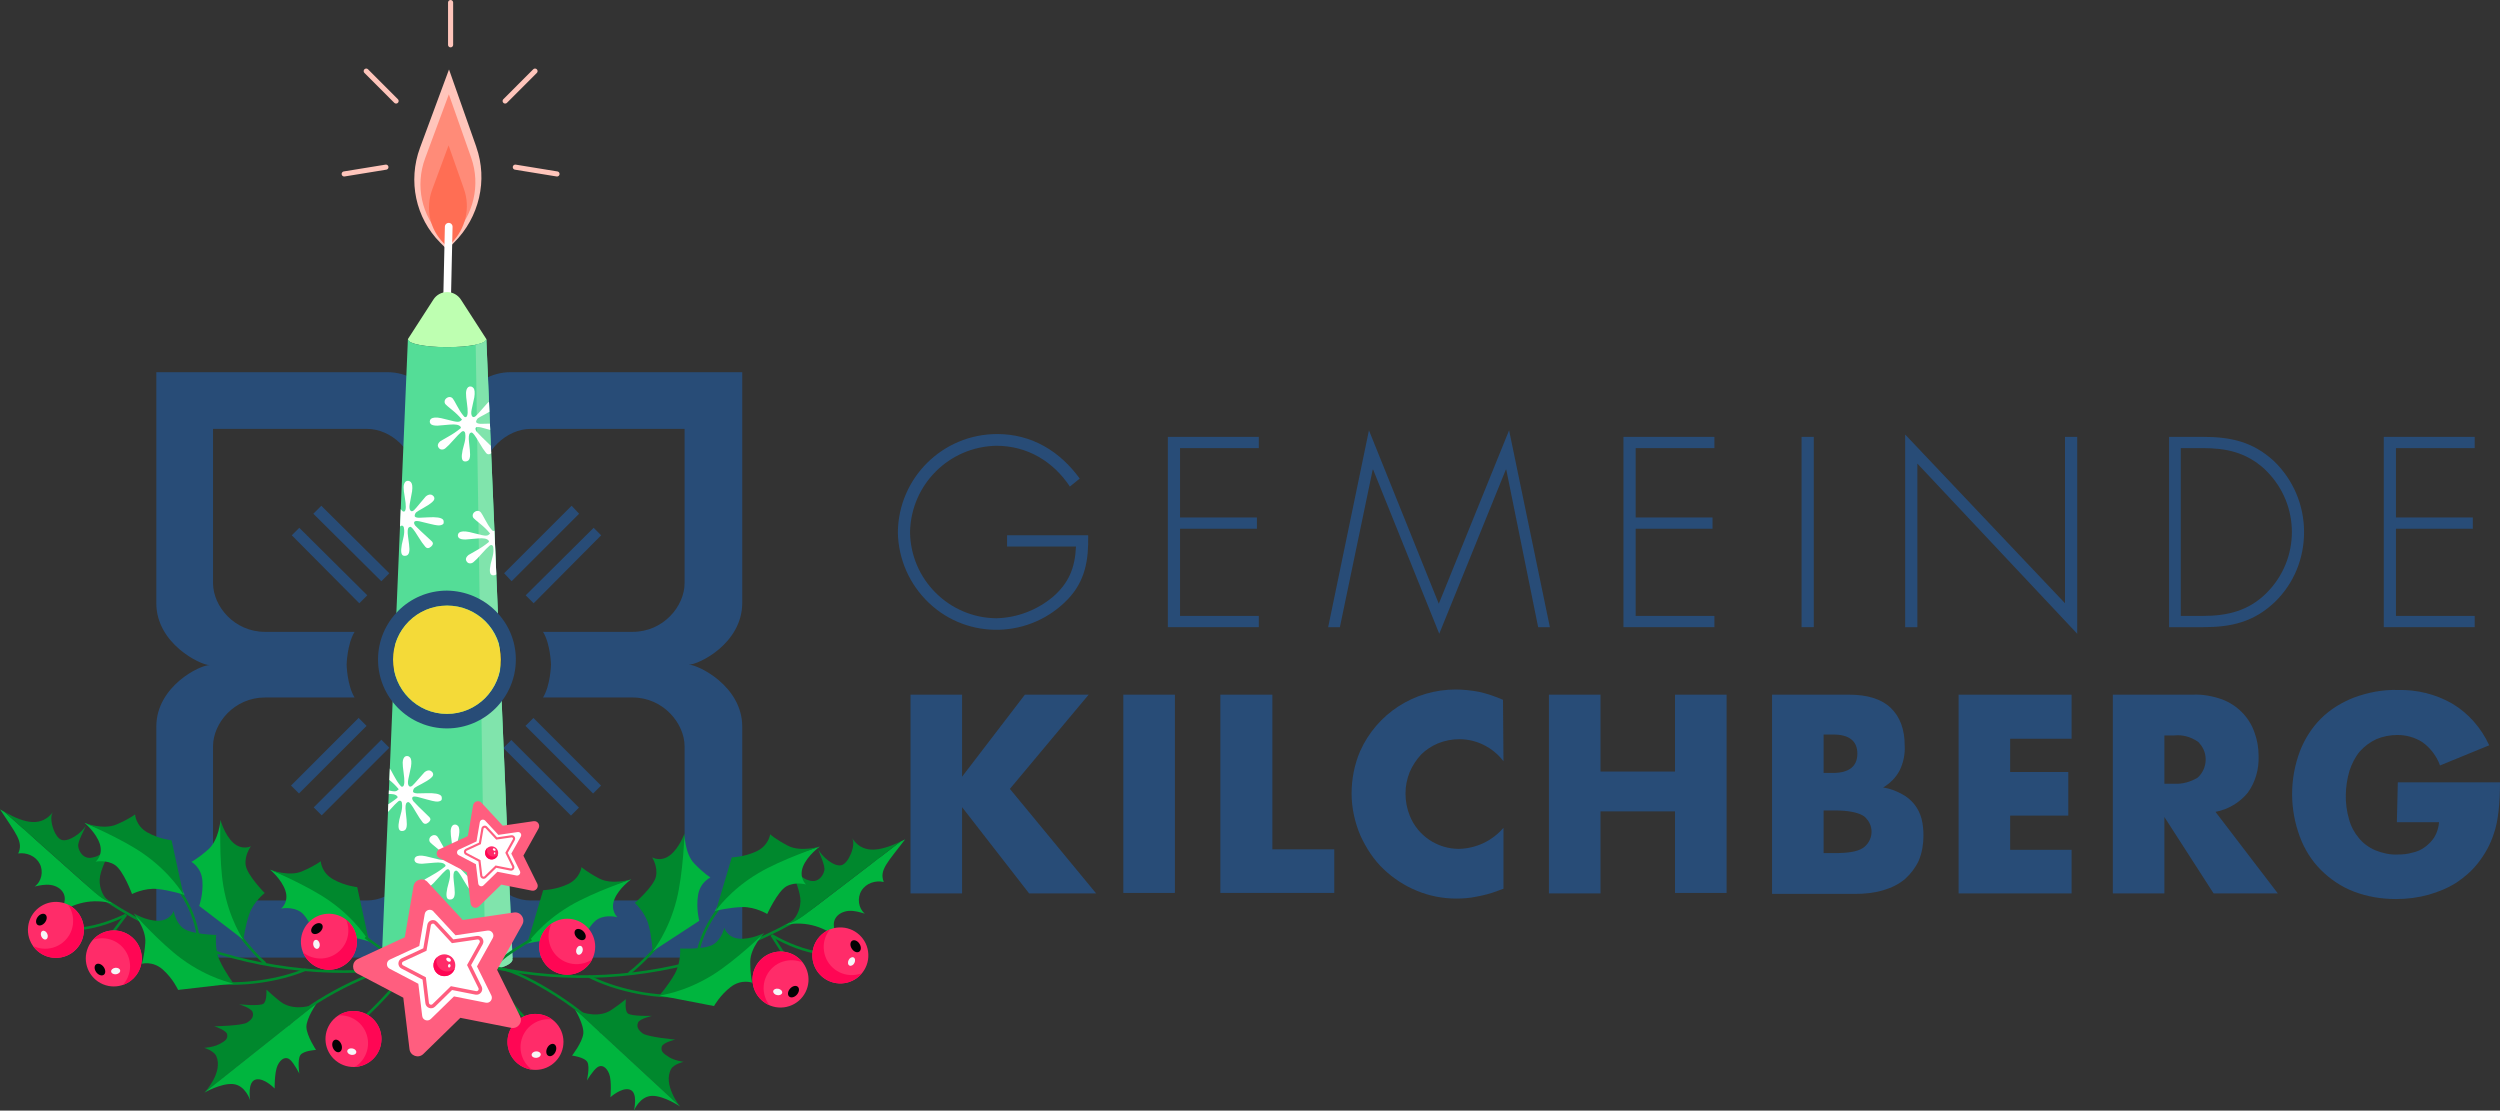 <?xml version="1.0" encoding="UTF-8"?>
<svg xmlns="http://www.w3.org/2000/svg" xmlns:xlink="http://www.w3.org/1999/xlink" id="Ebene_1" width="188.16mm" height="83.59mm" viewBox="0 0 533.35 236.94">
  <rect x="0" y="0" width="533.35" height="236.94" fill="#333333" stroke="none"/>
  <defs>
    <style>.cls-1,.cls-2,.cls-3,.cls-4,.cls-5,.cls-6{fill:none;}.cls-7{fill:#ff8b78;}.cls-8{fill:#030304;}.cls-9{fill:#284c77;}.cls-10{fill:#ff5e7f;}.cls-11{fill:#ff6e54;}.cls-2{stroke:#ffc5bb;stroke-width:1.09px;}.cls-2,.cls-3{stroke-linecap:round;stroke-linejoin:round;}.cls-12{fill:#00b53e;}.cls-3{stroke:#fff;stroke-width:1.64px;}.cls-13{fill:#fff;}.cls-14{fill:#ff2c69;}.cls-15{fill:#f6f6f8;}.cls-16{fill:#f4da38;}.cls-4{stroke:#00882d;stroke-width:.55px;}.cls-4,.cls-5,.cls-6{stroke-miterlimit:10;}.cls-17{fill:#80e4ac;}.cls-18{fill:#ffc5bb;}.cls-19{fill:#ff0654;}.cls-20{fill:#beffb1;}.cls-21{fill:#00882d;}.cls-5{stroke-width:.76px;}.cls-5,.cls-6{stroke:#ff5e7f;}.cls-6{stroke-width:.46px;}.cls-22{fill:#54dd97;}.cls-23{clip-path:url(#clippath);}</style>
    <clipPath id="clippath">
      <path class="cls-1" d="M109.34,204.41l-5.58-132-.49.55c-1.15.64-4.24,1.09-7.88,1.09s-6.73-.46-7.88-1.09l-.49-.55-5.56,132h.05c-.03.09-.05.17-.05.26,0,1.72,6.24,3.11,13.94,3.11s13.94-1.39,13.94-3.11c0-.09-.02-.17-.05-.26h.05Z"></path>
    </clipPath>
  </defs>
  <path class="cls-9" d="M146.05,79.4h-37.1c-8.6,0-13.2,9.4-13.2,11.4,0-2-4.5-11.4-13.1-11.4h-49.3v49.3c0,8.6,9.4,13.2,11.4,13.2-2-.1-11.4,4.5-11.4,13.1v49.3h49.3c8.6,0,13.2-9.4,13.2-11.4,0,2.1,4.5,11.4,13.2,11.4h49.3v-49.3c0-8.6-9.4-13.2-11.4-13.2,2.1,0,11.4-4.5,11.4-13.2v-49.2h-12.3ZM146.05,124.4c0,4.9-4.5,10.4-11.1,10.4h-19.1c1.6,2.6,1.7,7,1.7,7,0,0-.1,4.4-1.7,7h19.1c6.6,0,11.1,5.6,11.1,10.4v32.9h-32.9c-4.9,0-10.4-4.5-10.4-11.1v-19.1c-2.6,1.6-7,1.7-7,1.7,0,0-4.4-.1-7-1.7v19.1c0,6.6-5.5,11.1-10.4,11.1h-32.9v-32.9c0-4.9,4.5-10.4,11.1-10.4h19.1c-1.6-2.6-1.7-7-1.7-7,0,0,.1-4.4,1.7-7h-19.1c-6.6,0-11.1-5.5-11.1-10.4v-32.9h32.9c4.9,0,10.4,4.5,10.4,11.1v19.1c2.6-1.6,7-1.7,7-1.7,0,0,4.4.1,7,1.7v-19.1c0-6.6,5.6-11.1,10.4-11.1h32.9v32.9Z"></path>
  <polygon class="cls-9" points="78.35 127 63.85 112.6 62.25 114.2 76.65 128.7 78.35 127"></polygon>
  <polygon class="cls-9" points="83.05 122.3 68.55 107.9 66.85 109.6 81.35 124 83.05 122.3"></polygon>
  <rect class="cls-9" x="114.25" y="155.73" width="2.4" height="20.4" transform="translate(-83.52 130.24) rotate(-45)"></rect>
  <rect class="cls-9" x="118.96" y="151.03" width="2.4" height="20.4" transform="translate(-78.81 132.19) rotate(-45)"></rect>
  <polygon class="cls-9" points="109.15 124 123.55 109.6 121.95 107.9 107.55 122.3 109.15 124"></polygon>
  <polygon class="cls-9" points="113.85 128.7 128.25 114.2 126.65 112.6 112.15 127 113.85 128.7"></polygon>
  <rect class="cls-9" x="59.94" y="160.03" width="20.4" height="2.4" transform="translate(-93.47 96.84) rotate(-45.01)"></rect>
  <rect class="cls-9" x="64.79" y="164.69" width="20.4" height="2.4" transform="translate(-95.35 101.64) rotate(-45.01)"></rect>
  <path class="cls-9" d="M232.15,114.3c.1,5.1-.6,9.6-4.3,13.5-8,8.4-21.3,8.8-29.7.8-4.1-3.9-6.5-9.3-6.6-15,.1-11.6,9.5-21,21.2-21,7.4,0,13.4,3.7,17.6,9.5l-2.1,1.7c-3.6-5.4-9.1-8.7-15.7-8.7-10.1.2-18.2,8.3-18.4,18.4.1,10.1,8.3,18.3,18.4,18.4,4.4-.1,8.6-1.7,12-4.5,3.5-3,4.8-6.3,5-10.8h-14.7v-2.4h17.3v.1Z"></path>
  <path class="cls-9" d="M251.75,95.6v14.8h16.4v2.4h-16.4v18.6h16.8v2.4h-19.4v-40.6h19.4v2.4h-16.8Z"></path>
  <path class="cls-9" d="M321.35,100.2h-.1l-14.2,35-14.1-35h-.1l-7,33.6h-2.5l8.7-42,14.9,37,15-37,8.7,42h-2.5l-6.8-33.6Z"></path>
  <path class="cls-9" d="M348.95,95.6v14.8h16.4v2.4h-16.4v18.6h16.8v2.4h-19.4v-40.6h19.4v2.4h-16.8Z"></path>
  <path class="cls-9" d="M386.95,133.8h-2.6v-40.6h2.6v40.6Z"></path>
  <path class="cls-9" d="M443.15,135.2l-34.1-36.3v34.9h-2.6v-41.1l34.1,36v-35.5h2.6v42Z"></path>
  <path class="cls-9" d="M462.65,93.2h7.3c5.9,0,10.6,1,15.1,5.1,4.2,4,6.5,9.5,6.5,15.2s-2.2,11-6.2,14.9c-4.5,4.3-9.3,5.4-15.3,5.4h-7.3v-40.6s-.1,0-.1,0ZM469.95,131.4c5.3,0,9.8-1.1,13.6-4.9,7.2-7.2,7.2-18.8,0-26-.2-.2-.3-.3-.5-.5-3.9-3.5-8.1-4.4-13.1-4.4h-4.7v35.8h4.7Z"></path>
  <path class="cls-9" d="M511.15,95.6v14.8h16.4v2.4h-16.4v18.6h16.8v2.4h-19.4v-40.6h19.4v2.4h-16.8Z"></path>
  <path class="cls-9" d="M205.25,165.7l13.4-17.5h13.6l-16.8,20.1,18.4,22.3h-14.3l-14.3-18.4v18.4h-11v-42.4h11v17.5h0Z"></path>
  <path class="cls-9" d="M250.65,148.2v42.3h-11v-42.3h11Z"></path>
  <path class="cls-9" d="M271.45,148.2v33h13.2v9.3h-24.3v-42.3h11.1Z"></path>
  <path class="cls-9" d="M320.75,162.4c-2.2-2.9-5.7-4.7-9.4-4.7-1.6,0-3.1.3-4.6.9-1.4.6-2.6,1.4-3.6,2.4-1,1.1-1.8,2.3-2.4,3.7-.6,1.5-.9,3-.9,4.6s.3,3.2.9,4.7c1.7,4.3,5.9,7.1,10.5,7.1,3.7-.1,7.1-1.7,9.5-4.5v13l-1.1.4c-1.5.6-3.1,1-4.7,1.3-1.4.3-2.9.4-4.3.4-5.8,0-11.3-2.3-15.5-6.3-2.1-2-3.7-4.5-4.9-7.1-1.2-2.8-1.9-5.9-1.9-9s.6-6.2,1.8-9c3.6-8.1,11.6-13.2,20.4-13.2,1.7,0,3.4.2,5,.5,1.8.4,3.5,1,5.1,1.7l.1,13.1Z"></path>
  <path class="cls-9" d="M341.45,164.6h15.9v-16.4h11v42.3h-11v-17.4h-15.9v17.5h-11v-42.4h11v16.4Z"></path>
  <path class="cls-9" d="M378.05,148.2h16.4c3.9,0,6.9.9,8.9,2.8,2,1.9,3,4.6,3,8.1.1,1.8-.3,3.7-1.1,5.3-.8,1.5-2,2.7-3.5,3.6,1.4.2,2.7.7,4,1.4,2.1,1.1,3.6,3,4.2,5.3.3,1.2.4,2.4.4,3.6,0,1.8-.3,3.6-1,5.3-.7,1.5-1.7,2.8-2.9,3.9-1.3,1.1-2.9,1.9-4.6,2.4-2,.6-4,.8-6.1.8h-17.7v-42.5h0ZM389.05,164.9h2c3.4,0,5.2-1.4,5.2-4.1s-1.7-4.1-5.2-4.1h-2v8.2ZM389.05,182h2.4c2.8,0,4.8-.3,6-1.1,1.9-1.3,2.4-3.9,1.1-5.8-.3-.4-.6-.8-1.1-1.1-1.2-.7-3.2-1.1-6-1.1h-2.4v9.1Z"></path>
  <path class="cls-9" d="M441.95,157.6h-13.1v7.1h12.4v9.3h-12.4v7.3h13.1v9.3h-24.1v-42.4h24.1v9.4Z"></path>
  <path class="cls-9" d="M485.95,190.6h-13.7l-10.5-16.3v16.3h-11v-42.4h17.1c2.1-.1,4.2.3,6.2,1,3.2,1.2,5.8,3.8,6.9,7,.6,1.6.9,3.3.9,5.1.1,2.8-.7,5.6-2.3,7.8-1.7,2.1-4.2,3.6-6.9,4.1l13.3,17.4ZM461.75,167.2h2.1c1.8.1,3.5-.4,5-1.3,2.1-1.9,2.3-5.2.4-7.3-.1-.2-.3-.3-.4-.4-1.5-1-3.2-1.5-5-1.3h-2.1v10.3Z"></path>
  <path class="cls-9" d="M511.55,166.9h21.8c0,2.2-.1,4.3-.3,6.1-.2,1.7-.5,3.5-1.1,5.1-.7,2.1-1.8,4.1-3.2,5.9-1.3,1.7-2.9,3.1-4.7,4.3-1.9,1.2-3.9,2-6,2.6-2.2.6-4.5.9-6.9.9-3.1,0-6.1-.5-9-1.6-2.6-1-5-2.6-7-4.6s-3.5-4.4-4.5-7.1c-2.2-5.9-2.2-12.3,0-18.2,1-2.6,2.5-5,4.5-7s4.5-3.5,7.1-4.5c3-1.1,6.1-1.7,9.3-1.6,4.1-.1,8.1.9,11.6,2.9,3.5,2.1,6.2,5.2,7.9,8.9l-10.5,4.3c-.7-2-2.1-3.8-3.8-5-1.6-1-3.4-1.5-5.3-1.5-1.5,0-3.1.3-4.5.9-1.3.6-2.5,1.5-3.5,2.6-1,1.2-1.7,2.6-2.2,4.1-1,3.4-1.1,7-.1,10.4.4,1.5,1.1,2.8,2.1,4,.9,1.1,2.1,2,3.5,2.6,1.5.6,3.2,1,4.8.9,1.1,0,2.1-.1,3.1-.4,1-.2,1.9-.6,2.7-1.2.8-.6,1.5-1.3,2-2.1.6-1,.9-2.1,1-3.2h-9l.2-8.5Z"></path>
  <path class="cls-18" d="M101.63,31.38s-4.28-12.15-5.71-16.2c-.03-.09-.13-.36-.13-.36l-6.18,16.69c-2.63,7.1-.95,15,4.32,20.27l1.46,1.46.53-.53.96-.97c5.38-5.38,7.22-13.31,4.74-20.36Z"></path>
  <path class="cls-7" d="M100.53,33.67s-3.5-9.94-4.67-13.26c-.03-.07-.1-.29-.1-.29l-5.06,13.65c-2.15,5.81-.78,12.27,3.53,16.58l1.2,1.2.43-.43.79-.79c4.4-4.4,5.91-10.89,3.88-16.66Z"></path>
  <path class="cls-11" d="M98.99,40.35s-2.41-6.86-3.22-9.14c-.02-.05-.07-.2-.07-.2l-3.49,9.42c-1.48,4.01-.54,8.47,2.44,11.44l.82.82.3-.3.54-.54c3.03-3.03,4.08-7.51,2.68-11.49Z"></path>
  <line class="cls-3" x1="95.38" y1="64.06" x2="95.73" y2="48.37"></line>
  <line class="cls-2" x1="96.13" y1=".55" x2="96.13" y2="9.56"></line>
  <line class="cls-2" x1="114.14" y1="15.17" x2="107.77" y2="21.55"></line>
  <line class="cls-2" x1="118.83" y1="37.11" x2="109.94" y2="35.66"></line>
  <line class="cls-2" x1="78.13" y1="15.17" x2="84.5" y2="21.55"></line>
  <line class="cls-2" x1="73.43" y1="37.11" x2="82.33" y2="35.66"></line>
  <path class="cls-20" d="M98.34,63.94c-.64-1.01-1.75-1.63-2.95-1.63s-2.29.6-2.93,1.6l-5.34,8.28s-.04.06-.06.09h0s0,.02,0,.02c-.02.04-.03.09-.03.13,0,.91,3.75,1.64,8.37,1.64s8.37-.73,8.37-1.64c0-.05-.02-.09-.04-.14l-5.38-8.34Z"></path>
  <path class="cls-22" d="M109.34,204.41l-5.58-132-.49.55c-1.15.64-4.24,1.09-7.88,1.09s-6.73-.46-7.88-1.09l-.49-.55-5.56,132h.05c-.03.09-.05.17-.05.26,0,1.72,6.24,3.11,13.94,3.11s13.94-1.39,13.94-3.11c0-.09-.02-.17-.05-.26h.05Z"></path>
  <path class="cls-17" d="M109.34,204.41l-5.58-132-.49.55c-.39.21-1,.41-1.78.57l2.06,133.66c3.5-.57,5.78-1.48,5.78-2.52,0-.09-.02-.17-.05-.26h.05Z"></path>
  <g class="cls-23">
    <path class="cls-13" d="M92.44,105.8c.37.42.29.86-.23,1.31-.47.41-1.12.84-1.94,1.29-.82.45-1.31.75-1.48.9-.12.1-.21.26-.28.47-.06.21-.06.36.02.45.13.15.43.23.9.24.27,0,.89-.03,1.85-.09,1.78-.11,2.86.05,3.24.49.09.1.14.27.14.49,0,.23-.03.37-.11.44-.27.24-.67.33-1.2.29-.31-.02-.92-.14-1.83-.37-.67-.16-1.35-.32-2.02-.49-.54-.11-.89-.09-1.04.04-.2.17-.16.47.13.88.75.77,1.56,1.54,2.41,2.3.73.66,1.12,1.02,1.18,1.1.29.34.22.69-.22,1.08-.47.41-.88.42-1.22.03-.44-.5-.93-1.2-1.47-2.08-.54-.89-.93-1.46-1.15-1.71-.21-.24-.36-.38-.45-.43-.14-.08-.29-.04-.46.1-.26.23-.31.9-.15,2,.18,1.26.28,2.12.29,2.58,0,.62-.11,1.04-.35,1.25-.17.15-.38.22-.62.23-.25,0-.43-.06-.56-.21-.37-.42-.3-1.58.19-3.46.17-.65.25-1.26.22-1.81-.02-.43-.08-.7-.19-.82-.19-.22-.42-.21-.69.03-.38.33-.93.92-1.63,1.77-.7.85-1.26,1.45-1.67,1.81-.22.19-.47.29-.73.29-.27,0-.48-.1-.65-.29-.41-.47-.31-.97.3-1.5.06-.05.57-.36,1.55-.94.97-.58,1.85-1.2,2.61-1.87.14-.12.14-.25.02-.39-.34-.39-1.08-.52-2.23-.37-1.51.19-2.4.29-2.7.3-.74.03-1.23-.09-1.46-.35-.14-.16-.2-.34-.19-.55.01-.21.1-.38.25-.51.38-.33,1.1-.4,2.15-.21.91.19,1.81.39,2.71.59.71.14,1.17.12,1.38-.06l.37-.32-.15-.17c-.53-.61-1.21-1.23-2.04-1.87-.83-.64-1.31-1.03-1.44-1.17-.15-.18-.22-.39-.2-.64.02-.25.14-.46.34-.64.23-.2.48-.3.73-.29.26,0,.48.11.66.32.15.18.46.68.93,1.51.47.83.92,1.5,1.38,2.02.15.18.25.28.29.31.17.06.3.06.4-.03.31-.27.32-1.23.04-2.89-.18-1.01-.26-1.74-.26-2.19,0-.59.15-1.01.44-1.26.14-.12.33-.17.56-.15.23.03.41.12.56.29.29.34.37.99.24,1.97-.17.87-.33,1.74-.49,2.61-.13.72-.08,1.21.15,1.48.19.22.44.18.76-.09.14-.12.67-.73,1.57-1.82.57-.69.88-1.06.92-1.09.3-.26.59-.39.88-.42.29-.02.53.08.73.3Z"></path>
    <path class="cls-13" d="M105.69,85.85c.36.43.27.87-.26,1.3-.48.4-1.14.81-1.97,1.24-.83.43-1.33.71-1.51.85-.12.1-.22.25-.29.46-.07.21-.07.36,0,.45.13.16.43.25.9.27.27.01.89,0,1.85-.04,1.78-.06,2.85.13,3.22.58.09.11.13.27.13.5,0,.23-.04.37-.12.44-.28.23-.68.31-1.21.25-.31-.03-.92-.17-1.82-.42-.67-.18-1.34-.36-2.01-.55-.54-.12-.88-.12-1.04,0-.2.17-.17.46.1.88.73.79,1.51,1.58,2.35,2.36.71.68,1.09,1.06,1.15,1.13.28.34.2.7-.25,1.07-.48.4-.89.39-1.22,0-.42-.52-.89-1.22-1.41-2.12-.52-.9-.89-1.48-1.1-1.74-.2-.25-.35-.39-.44-.44-.13-.08-.29-.05-.46.09-.27.22-.34.89-.21,2,.15,1.26.22,2.13.22,2.59,0,.62-.14,1.03-.38,1.24-.17.14-.38.21-.63.21-.25,0-.43-.08-.55-.22-.36-.43-.26-1.59.29-3.46.19-.65.28-1.25.27-1.8,0-.43-.06-.71-.17-.83-.18-.22-.41-.22-.69.01-.39.32-.95.9-1.68,1.72-.72.83-1.3,1.41-1.73,1.76-.23.19-.48.28-.74.27-.27,0-.48-.11-.64-.31-.4-.48-.28-.98.34-1.49.06-.05.58-.35,1.57-.9.99-.55,1.88-1.15,2.66-1.79.14-.11.15-.24.03-.39-.33-.4-1.07-.55-2.22-.44-1.51.14-2.41.22-2.71.23-.74,0-1.23-.12-1.45-.39-.13-.16-.19-.35-.17-.56.02-.21.11-.38.26-.5.39-.32,1.11-.37,2.16-.15.9.22,1.8.44,2.7.66.71.16,1.16.15,1.38-.02l.38-.31-.14-.17c-.51-.62-1.17-1.26-1.99-1.92-.81-.66-1.28-1.06-1.4-1.21-.15-.18-.21-.39-.18-.64.03-.25.15-.46.36-.63.24-.19.49-.28.74-.27.26.01.47.13.65.34.15.18.44.69.89,1.53.44.84.88,1.53,1.32,2.06.15.18.24.29.28.32.17.07.3.06.4-.02.32-.26.36-1.22.12-2.89-.15-1.01-.21-1.75-.2-2.2.02-.59.18-1.01.47-1.25.15-.12.33-.16.56-.13.23.03.41.14.55.31.28.34.34,1,.19,1.98-.19.87-.38,1.73-.56,2.59-.15.71-.12,1.21.11,1.49.18.22.44.2.76-.07.15-.12.69-.71,1.62-1.78.59-.68.91-1.03.95-1.07.3-.25.6-.38.89-.39.29-.01.53.1.72.33Z"></path>
    <path class="cls-13" d="M102.42,179.31c.36.43.27.87-.26,1.3-.48.4-1.14.81-1.97,1.24-.83.43-1.33.71-1.51.85-.12.1-.22.25-.29.46-.07.21-.07.36,0,.45.13.16.43.25.9.27.27.01.89,0,1.85-.04,1.78-.06,2.85.13,3.22.58.09.11.13.27.13.5s-.04.37-.12.44c-.28.23-.68.31-1.21.25-.31-.03-.92-.17-1.82-.42-.67-.18-1.34-.36-2.01-.55-.54-.12-.88-.12-1.04,0-.2.17-.17.46.1.88.73.79,1.52,1.58,2.35,2.36.71.68,1.09,1.06,1.15,1.13.28.34.2.7-.25,1.07-.48.4-.89.39-1.22,0-.42-.52-.89-1.22-1.41-2.12-.52-.9-.89-1.48-1.1-1.74-.2-.25-.35-.39-.44-.44-.13-.08-.29-.05-.46.09-.27.22-.34.89-.21,2,.15,1.26.22,2.13.22,2.59,0,.62-.14,1.03-.38,1.24-.17.14-.38.21-.63.21-.25,0-.43-.08-.55-.22-.36-.43-.26-1.59.29-3.46.19-.65.28-1.25.27-1.8,0-.43-.06-.71-.17-.83-.18-.22-.41-.22-.69.01-.39.32-.95.9-1.68,1.72-.72.83-1.3,1.41-1.73,1.76-.23.19-.48.28-.74.27-.27,0-.48-.11-.64-.31-.4-.48-.28-.98.34-1.49.06-.05.58-.35,1.57-.9.99-.55,1.88-1.15,2.66-1.79.14-.11.15-.24.03-.39-.33-.4-1.07-.55-2.22-.44-1.51.14-2.41.22-2.71.23-.74,0-1.23-.12-1.45-.39-.13-.16-.19-.35-.17-.56.02-.21.11-.38.26-.5.39-.32,1.11-.37,2.16-.15.9.22,1.8.44,2.7.66.71.16,1.16.15,1.38-.02l.38-.31-.14-.17c-.51-.62-1.17-1.26-1.99-1.92-.81-.66-1.28-1.06-1.4-1.21-.15-.18-.21-.39-.18-.64.03-.25.15-.46.36-.63.24-.19.48-.28.74-.27.26.01.47.13.65.34.15.18.44.69.89,1.53.44.84.88,1.53,1.32,2.06.15.18.24.29.28.32.17.07.3.06.4-.02.32-.26.36-1.22.12-2.89-.15-1.01-.21-1.75-.2-2.2.02-.59.18-1.01.47-1.25.15-.12.33-.16.56-.13.23.03.41.14.55.31.28.34.34,1,.19,1.98-.19.87-.38,1.73-.56,2.59-.15.71-.12,1.21.11,1.49.18.22.44.2.76-.07.15-.12.69-.71,1.62-1.78.59-.68.91-1.03.95-1.07.3-.25.6-.38.89-.39.29-.01.53.1.72.33Z"></path>
    <path class="cls-13" d="M111.68,110.14c.36.43.27.87-.26,1.3-.48.4-1.14.81-1.97,1.24-.83.43-1.33.71-1.51.85-.12.1-.22.25-.29.46-.07.21-.07.36,0,.45.13.16.43.25.9.27.27.01.89,0,1.85-.04,1.78-.06,2.85.13,3.22.58.09.11.13.27.13.5,0,.23-.04.37-.12.44-.28.23-.68.31-1.21.25-.31-.03-.92-.17-1.82-.42-.67-.18-1.34-.36-2.01-.55-.54-.12-.88-.12-1.04,0-.2.17-.17.46.1.88.73.79,1.51,1.58,2.35,2.36.71.68,1.09,1.06,1.15,1.13.28.34.2.7-.25,1.07-.48.4-.89.39-1.22,0-.42-.52-.89-1.22-1.41-2.12-.52-.9-.89-1.48-1.1-1.74-.2-.25-.35-.39-.44-.44-.13-.08-.29-.05-.46.09-.27.22-.34.89-.21,2,.15,1.26.22,2.13.22,2.59,0,.62-.14,1.03-.38,1.24-.17.14-.38.21-.63.21-.25,0-.43-.08-.55-.22-.36-.43-.26-1.59.29-3.46.19-.65.28-1.25.27-1.8,0-.43-.06-.71-.17-.83-.18-.22-.41-.22-.69.01-.39.32-.95.9-1.68,1.72-.72.83-1.3,1.41-1.73,1.76-.23.19-.48.28-.74.27-.27,0-.48-.11-.64-.31-.4-.48-.28-.98.34-1.49.06-.05.58-.35,1.57-.9.99-.55,1.88-1.15,2.66-1.79.14-.11.15-.24.03-.39-.33-.4-1.07-.55-2.22-.44-1.51.14-2.41.22-2.71.23-.74,0-1.23-.12-1.45-.39-.13-.16-.19-.35-.17-.56.02-.21.11-.38.26-.5.39-.32,1.11-.37,2.16-.15.9.22,1.8.44,2.7.66.71.16,1.16.15,1.38-.02l.38-.31-.14-.17c-.51-.62-1.17-1.26-1.99-1.92-.81-.66-1.28-1.06-1.4-1.21-.15-.18-.21-.39-.18-.64.03-.25.15-.46.36-.63.24-.19.49-.28.74-.27.26.01.47.13.65.34.15.18.44.69.89,1.53.44.84.88,1.53,1.32,2.06.15.18.24.29.28.32.17.07.3.06.4-.02.32-.26.36-1.22.12-2.89-.15-1.01-.21-1.75-.2-2.2.02-.59.18-1.01.47-1.25.15-.12.33-.16.56-.13.23.03.41.14.55.31.28.34.34,1,.19,1.98-.19.87-.38,1.73-.56,2.59-.15.71-.12,1.21.11,1.49.18.22.44.2.76-.07.15-.12.69-.71,1.62-1.78.59-.68.91-1.03.95-1.07.3-.25.6-.38.89-.39.29-.01.53.1.72.33Z"></path>
    <path class="cls-13" d="M92.19,164.69c.36.43.27.87-.26,1.3-.48.4-1.14.81-1.97,1.24-.83.43-1.33.71-1.51.85-.12.1-.22.25-.29.46-.07.21-.07.36,0,.45.13.16.43.25.9.27.27.01.89,0,1.85-.04,1.78-.06,2.85.13,3.22.58.09.11.13.27.13.5,0,.23-.04.37-.12.44-.28.23-.68.31-1.21.25-.31-.03-.92-.17-1.82-.42-.67-.18-1.34-.36-2.01-.55-.54-.12-.88-.12-1.04,0-.2.17-.17.46.1.88.73.79,1.52,1.58,2.35,2.36.71.68,1.09,1.06,1.15,1.13.28.34.2.7-.25,1.07-.48.4-.89.39-1.22,0-.42-.52-.89-1.22-1.41-2.12-.52-.9-.89-1.48-1.1-1.74-.2-.25-.35-.39-.44-.44-.13-.08-.29-.05-.46.09-.27.22-.34.89-.21,2,.15,1.26.22,2.13.22,2.59,0,.62-.14,1.03-.38,1.24-.17.14-.38.21-.63.21-.25,0-.43-.08-.55-.22-.36-.43-.26-1.59.29-3.46.19-.65.28-1.25.27-1.8,0-.43-.06-.71-.17-.83-.18-.22-.41-.22-.69.01-.39.32-.95.9-1.68,1.72-.72.83-1.3,1.41-1.73,1.76-.23.19-.48.28-.74.27-.27,0-.48-.11-.64-.31-.4-.48-.28-.98.34-1.49.06-.05.58-.35,1.57-.9.99-.55,1.88-1.15,2.66-1.79.14-.11.15-.24.03-.39-.33-.4-1.07-.55-2.22-.44-1.51.14-2.41.22-2.71.23-.74,0-1.23-.12-1.45-.39-.13-.16-.19-.35-.17-.56.02-.21.11-.38.26-.5.39-.32,1.11-.37,2.16-.15.9.22,1.8.44,2.7.66.71.16,1.16.15,1.38-.02l.38-.31-.14-.17c-.51-.62-1.17-1.26-1.99-1.92-.81-.66-1.28-1.06-1.4-1.21-.15-.18-.21-.39-.18-.64.03-.25.15-.46.36-.63.24-.19.48-.28.74-.27.26.01.47.13.65.34.15.18.44.69.88,1.53.44.84.88,1.53,1.32,2.06.15.18.24.29.28.32.17.07.3.06.4-.02.32-.26.36-1.22.12-2.89-.15-1.01-.21-1.75-.2-2.2.02-.59.18-1.01.47-1.25.15-.12.33-.16.56-.13.23.03.41.14.55.31.28.34.34,1,.19,1.98-.19.87-.38,1.73-.56,2.59-.15.71-.12,1.21.11,1.49.18.22.44.2.76-.07.15-.12.69-.71,1.62-1.78.59-.68.91-1.03.95-1.07.3-.25.6-.38.89-.39.29-.01.53.1.72.33Z"></path>
  </g>
  <path class="cls-21" d="M143.18,228.06c.57-1.05,2.66-1.53,2.66-1.53,0,0-1.86-.22-3.14-1.02-1.28-.8-1.75-1.26-1.53-2.19.23-.93,2.89-1.53,2.89-1.53,0,0-5.92-.54-6.98-1.34-1.05-.81-1.29-1.5-.95-2.31.34-.82,3.01-1.42,3.01-1.42,0,0-4.53.15-5.23-.54s-.37-3.02-.37-3.02c0,0-2.75,2.21-3.81,2.7-3.03,1.38-6.36-.16-6.98-.47l22.34,20.68s-3.75-4.62-1.92-8Z"></path>
  <path class="cls-12" d="M124.44,220.54c-.22,1.86-2.4,4.66-2.4,4.66,0,0,2.67.33,3.26,1.37.59,1.04-.09,3.95-.09,3.95,0,0,1.26-2.1,2.19-2.8.92-.7,1.97-.13,2.56,1.37.59,1.5.27,4.99.27,4.99,0,0,2.31-2.11,4.05-1.65,1.96.51.96,4.52.96,4.52,0,0,1.25-3.14,3.92-3.16,2.56-.02,5.94,2.28,5.94,2.28l-22.34-20.68c-.07-.03-.1-.05-.1-.05,0,0,2,3.35,1.78,5.21Z"></path>
  <path class="cls-12" d="M134.64,187.61s-2.61,1.86-3.56,4.24c-.95,2.38.63,3.83.63,3.83,0,0-2.31-.66-4.19.41-1.88,1.07-4.08,5.89-4.08,5.89,0,0-2.52-1.53-5.26-1.48-2.74.06-5.92.83-5.92.83,0,0,3.72-6.93,8.36-8.88,4.63-1.94,14.03-4.85,14.03-4.85Z"></path>
  <path class="cls-21" d="M112.49,201.28s2.96-4.4,9.12-8.04c4.96-2.93,13.03-5.62,13.03-5.62,0,0-4.1,1.21-6.78-.19-2.68-1.4-3.8-2.44-3.8-2.44,0,0-.29,2.41-2.92,3.64s-5.26,1.28-5.26,1.28l-3.38,11.37Z"></path>
  <path class="cls-4" d="M99.54,204.97c31.37,8.77,64.96.15,88.24-21.91"></path>
  <path class="cls-4" d="M125.53,208.26c5.52,2.83,13.27,4.51,19.47,4.22"></path>
  <path class="cls-4" d="M135.19,206.82c-.22.2-1.35,1.06-.67.61,2.88-2.44,5.52-5.17,7.86-8.14"></path>
  <path class="cls-4" d="M105.37,206.39c1.84-2.44,5.4-4.32,7.97-5.97"></path>
  <path class="cls-4" d="M148.73,203.84c1.18-6.19,5.04-11.83,10.38-15.18"></path>
  <path class="cls-4" d="M164.71,199.58c3.29,1.87,6.92,3.36,10.67,3.82"></path>
  <path class="cls-4" d="M103.2,205.79c2.82,4.51,6.72,9.42,10.48,13.18"></path>
  <path class="cls-4" d="M164.61,199.47c.8,1.26,1.6,2.51,2.41,3.77"></path>
  <path class="cls-21" d="M163.03,199.05s-2.86,1.45-5.4,1.2-3.11-2.32-3.11-2.32c0,0-.48,2.35-2.3,3.53-1.82,1.18-7.11.89-7.11.89,0,0,.2,2.94-1.12,5.35-1.32,2.41-3.47,4.87-3.47,4.87,0,0,7.87-.1,11.73-3.31,3.87-3.21,10.78-10.21,10.78-10.21Z"></path>
  <path class="cls-12" d="M140.67,212.38s5.27-.6,11.35-4.37c4.89-3.04,11.01-8.96,11.01-8.96,0,0-2.97,3.08-2.97,6.1,0,3.03.41,4.5.41,4.5,0,0-2.28-.86-4.58.91-2.3,1.77-3.56,4.07-3.56,4.07l-11.65-2.25Z"></path>
  <path class="cls-21" d="M146.03,177.8s-1.04,3.03-3.05,4.62c-2.01,1.59-3.85.49-3.85.49,0,0,1.29,2.02.8,4.13-.49,2.11-4.49,5.59-4.49,5.59,0,0,2.19,1.98,2.91,4.62.73,2.65.89,5.92.89,5.92,0,0,5.58-5.55,6.12-10.54.54-4.99.64-14.83.64-14.83Z"></path>
  <path class="cls-12" d="M139.25,202.93s3.37-4.1,5.11-11.04c1.4-5.59,1.67-14.09,1.67-14.09,0,0,0,4.28,2.11,6.45,2.1,2.17,3.43,2.95,3.43,2.95,0,0-2.23.97-2.66,3.84-.43,2.87.27,5.4.27,5.4l-9.94,6.49Z"></path>
  <path class="cls-12" d="M172.61,194.48c6.09-4.66,12.18-9.32,18.27-13.98.4-.31.83-.62,1.24-.95.32-.15.65-.32.99-.49-3.73,4.9-5.58,6.53-4.57,9.1-1.74-.4-3.76.24-4.75,1.85-.97,1.58-.66,3.77.71,4.91-1.08-.33-2.2-.66-3.35-.6-1.15.07-2.37.61-2.93,1.62-.86,1.54.08,3.34.99,4.76-2.87-2.96-7.38-4.28-11.58-3.4.19-.07.38-.16.56-.26.06-.02.12-.03.18-.05,1.58-.5,2.93-1.53,4.25-2.54Z"></path>
  <path class="cls-21" d="M170.78,192.43c.07-2.01-1.32-5.17-2.07-7.01.9.32,2.44,1.9,3.33,2.22.52.19,1.05.37,1.61.32,1.11-.1,1.98-1.17,2.21-2.25.23-1.08-1.02-3.45-1.27-4.51.65,1.44,3.28,3.76,4.89,3.39s3.19-4.45,2.31-5.77c2.18,3.26,5.54,2.99,10.32.73-.41.32-.83.64-1.24.95-6.09,4.66-12.18,9.32-18.27,13.98-1.32,1.01-2.67,2.03-4.25,2.54-.06.02-.12.03-.18.05,1.6-.89,2.52-2.82,2.59-4.64Z"></path>
  <path class="cls-12" d="M174.88,180.62s-2.61,1.86-3.56,4.24c-.95,2.38.63,3.83.63,3.83,0,0-2.31-.66-4.19.41-1.88,1.07-4.08,5.89-4.08,5.89,0,0-2.52-1.53-5.26-1.48-2.74.06-5.92.83-5.92.83,0,0,3.72-6.93,8.36-8.88,4.63-1.94,14.03-4.85,14.03-4.85Z"></path>
  <path class="cls-21" d="M152.73,194.28s2.96-4.4,9.12-8.04c4.96-2.93,13.03-5.62,13.03-5.62,0,0-4.1,1.21-6.78-.19-2.68-1.4-3.8-2.44-3.8-2.44,0,0-.29,2.41-2.92,3.64-2.63,1.23-5.26,1.28-5.26,1.28l-3.38,11.37Z"></path>
  <path class="cls-4" d="M106.38,206.7c3.57-.31,18.13,8.35,21.95,13.6"></path>
  <path class="cls-14" d="M179.02,197.86c-3.3.14-5.85,2.93-5.71,6.23.14,3.3,2.93,5.85,6.23,5.71,3.3-.14,5.85-2.93,5.71-6.23-.14-3.3-2.93-5.85-6.23-5.71Z"></path>
  <path class="cls-19" d="M175.74,202.31c.14,3.3,2.93,5.85,6.23,5.71.69-.03,1.34-.18,1.94-.42-1.49,1.83-3.98,2.67-6.38,1.94-3.15-.96-4.93-4.3-3.97-7.46.55-1.81,1.89-3.16,3.52-3.81-.9,1.1-1.42,2.51-1.35,4.04Z"></path>
  <path class="cls-8" d="M181.79,200.7c-.45.29-.49,1.05-.07,1.69.41.65,1.11.94,1.57.65.45-.29.49-1.05.07-1.69-.41-.65-1.11-.94-1.57-.65Z"></path>
  <path class="cls-15" d="M181.05,204.81c-.24.48-.17,1.01.17,1.18.34.17.82-.07,1.06-.55.24-.48.17-1.01-.17-1.18-.34-.17-.82.07-1.06.55Z"></path>
  <path class="cls-14" d="M172.18,207.08c-1.05-3.13-4.43-4.82-7.56-3.77-3.13,1.05-4.82,4.43-3.77,7.56s4.43,4.82,7.56,3.77,4.82-4.43,3.77-7.56Z"></path>
  <path class="cls-19" d="M166.99,205.15c-3.13,1.05-4.82,4.43-3.77,7.56.22.65.54,1.24.94,1.75-2.16-.93-3.66-3.09-3.62-5.59.06-3.3,2.78-5.92,6.08-5.86,1.89.03,3.56.94,4.63,2.34-1.3-.56-2.8-.67-4.25-.19Z"></path>
  <path class="cls-8" d="M170.2,210.52c-.4-.36-1.14-.18-1.65.4-.51.57-.59,1.33-.19,1.68.4.36,1.14.18,1.65-.4.51-.57.59-1.33.19-1.68Z"></path>
  <path class="cls-15" d="M166.05,210.94c-.53-.1-1.01.12-1.09.49-.07.38.29.77.82.87.53.1,1.01-.12,1.09-.49.07-.38-.29-.77-.82-.87Z"></path>
  <path class="cls-14" d="M119.17,218.91c-1.86-2.72-5.58-3.42-8.3-1.56-2.72,1.86-3.42,5.58-1.56,8.3,1.86,2.72,5.58,3.42,8.3,1.56,2.72-1.86,3.42-5.58,1.56-8.3Z"></path>
  <path class="cls-19" d="M113.65,218.47c-2.72,1.86-3.42,5.58-1.56,8.3.39.57.86,1.04,1.38,1.43-2.34-.3-4.37-1.97-5.01-4.39-.85-3.19,1.05-6.46,4.24-7.3,1.83-.48,3.68-.06,5.09.98-1.41-.18-2.88.12-4.14.98Z"></path>
  <path class="cls-8" d="M118.21,222.76c-.48-.23-1.15.14-1.48.83-.33.69-.21,1.44.28,1.67.48.23,1.15-.14,1.48-.83.33-.69.21-1.44-.28-1.67Z"></path>
  <path class="cls-15" d="M114.33,224.3c-.54.04-.94.39-.91.77.03.38.49.66,1.03.61.54-.04.94-.39.91-.77-.03-.38-.49-.66-1.03-.61Z"></path>
  <circle class="cls-14" cx="121.01" cy="201.97" r="5.97"></circle>
  <path class="cls-19" d="M117.23,201.26c.85,3.19,4.12,5.08,7.31,4.23.66-.18,1.27-.46,1.81-.83-1.06,2.1-3.32,3.47-5.81,3.27-3.29-.26-5.74-3.14-5.48-6.43.15-1.88,1.16-3.49,2.62-4.47-.64,1.26-.84,2.76-.45,4.23Z"></path>
  <path class="cls-8" d="M122.79,198.39c-.38.38-.25,1.13.29,1.67.54.54,1.29.68,1.67.3.38-.38.25-1.13-.29-1.67-.54-.54-1.29-.68-1.67-.3Z"></path>
  <path class="cls-15" d="M122.95,202.56c-.14.52.05,1.02.42,1.12.37.1.78-.24.92-.76.14-.52-.05-1.02-.42-1.12-.37-.1-.78.24-.92.76Z"></path>
  <path class="cls-21" d="M46.11,225.26c-.49-1.09-2.54-1.72-2.54-1.72,0,0,1.87-.08,3.21-.78,1.34-.7,1.84-1.13,1.69-2.07-.15-.94-2.77-1.74-2.77-1.74,0,0,5.95-.09,7.06-.82,1.11-.72,1.4-1.4,1.12-2.24-.28-.84-2.89-1.64-2.89-1.64,0,0,4.5.49,5.25-.15.75-.64.6-2.98.6-2.98,0,0,2.58,2.41,3.6,2.98,2.92,1.61,6.35.32,7,.05l-23.82,18.95s4.08-4.32,2.51-7.83Z"></path>
  <path class="cls-12" d="M65.37,219.16c.08,1.87,2.05,4.83,2.05,4.83,0,0-2.69.13-3.35,1.12-.66.99-.21,3.94-.21,3.94,0,0-1.1-2.19-1.97-2.96-.87-.77-1.96-.28-2.66,1.18s-.64,4.96-.64,4.96c0,0-2.14-2.27-3.92-1.95-2,.36-1.3,4.44-1.3,4.44,0,0-1.01-3.23-3.68-3.45-2.55-.21-6.09,1.83-6.09,1.83l23.82-18.95c.07-.03.11-.05.11-.05,0,0-2.24,3.19-2.16,5.06Z"></path>
  <path class="cls-12" d="M57.66,185.57s2.46,2.05,3.24,4.49c.77,2.44-.91,3.77-.91,3.77,0,0,2.35-.49,4.15.72,1.8,1.21,3.63,6.18,3.63,6.18,0,0,2.62-1.34,5.36-1.08,2.73.26,5.85,1.27,5.85,1.27,0,0-3.19-7.19-7.67-9.48-4.47-2.29-13.63-5.89-13.63-5.89Z"></path>
  <path class="cls-21" d="M78.73,200.85s-2.63-4.61-8.49-8.7c-4.72-3.3-12.57-6.58-12.57-6.58,0,0,4,1.52,6.78.32s3.98-2.15,3.98-2.15c0,0,.11,2.43,2.64,3.85,2.53,1.42,5.14,1.67,5.14,1.67l2.52,11.59Z"></path>
  <path class="cls-4" d="M91.36,205.5c-31.94,6.4-64.79-4.72-86.35-28.47"></path>
  <path class="cls-4" d="M65.2,206.84c-5.72,2.4-13.58,3.5-19.73,2.75"></path>
  <path class="cls-4" d="M55.67,204.67c.21.22,1.27,1.15.62.66-2.69-2.65-5.12-5.57-7.22-8.7"></path>
  <path class="cls-4" d="M85.44,206.49c-1.65-2.58-5.06-4.71-7.5-6.55"></path>
  <path class="cls-4" d="M42.4,200.69c-.71-6.27-4.14-12.18-9.22-15.92"></path>
  <path class="cls-4" d="M26.77,195.24c-3.42,1.62-7.15,2.83-10.93,3.01"></path>
  <path class="cls-4" d="M87.65,206.04c-3.15,4.29-7.41,8.89-11.44,12.36"></path>
  <path class="cls-4" d="M26.89,195.14c-.89,1.19-1.79,2.39-2.68,3.58"></path>
  <path class="cls-21" d="M28.5,194.84s2.74,1.66,5.3,1.6c2.56-.06,3.27-2.09,3.27-2.09,0,0,.3,2.38,2.03,3.69,1.73,1.31,7.03,1.42,7.03,1.42,0,0-.41,2.92.72,5.42,1.13,2.5,3.1,5.12,3.1,5.12,0,0-7.84-.69-11.45-4.18-3.61-3.49-9.99-10.99-9.99-10.99Z"></path>
  <path class="cls-12" d="M49.79,209.81s-5.21-.99-10.99-5.21c-4.65-3.4-10.3-9.76-10.3-9.76,0,0,2.73,3.29,2.5,6.31-.23,3.02-.75,4.46-.75,4.46,0,0,2.33-.68,4.5,1.25s3.25,4.33,3.25,4.33l11.79-1.37Z"></path>
  <path class="cls-21" d="M47.04,174.93s.81,3.1,2.69,4.84c1.88,1.74,3.8.78,3.8.78,0,0-1.44,1.92-1.11,4.06s4.05,5.91,4.05,5.91c0,0-2.33,1.81-3.25,4.39-.93,2.58-1.33,5.83-1.33,5.83,0,0-5.15-5.95-5.32-10.97-.17-5.02.47-14.84.47-14.84Z"></path>
  <path class="cls-12" d="M51.92,200.49s-3.05-4.34-4.26-11.39c-.97-5.67-.61-14.18-.61-14.18,0,0-.33,4.26-2.59,6.27-2.26,2.01-3.64,2.68-3.64,2.68,0,0,2.15,1.13,2.36,4.03.21,2.9-.68,5.37-.68,5.37l9.42,7.21Z"></path>
  <path class="cls-12" d="M19.28,189.57c-5.72-5.1-11.45-10.21-17.17-15.31-.38-.34-.78-.68-1.16-1.04-.31-.18-.63-.36-.95-.56,3.35,5.16,5.07,6.93,3.88,9.42,1.76-.27,3.73.52,4.6,2.2.85,1.65.37,3.81-1.08,4.85,1.11-.25,2.24-.5,3.38-.34,1.14.15,2.31.79,2.8,1.84.74,1.6-.33,3.32-1.35,4.67,3.08-2.73,7.68-3.72,11.8-2.52-.19-.09-.36-.19-.53-.3-.06-.02-.12-.04-.17-.06-1.54-.62-2.81-1.75-4.04-2.85Z"></path>
  <path class="cls-21" d="M21.26,187.66c.08-2.01,1.71-5.06,2.59-6.83-.92.25-2.57,1.71-3.49,1.96-.53.15-1.08.29-1.63.2-1.1-.19-1.89-1.31-2.04-2.41-.15-1.1,1.27-3.36,1.6-4.4-.76,1.39-3.56,3.5-5.13,3.01-1.58-.49-2.84-4.68-1.87-5.93-2.42,3.09-5.75,2.56-10.34-.05.38.35.78.7,1.16,1.04,5.72,5.1,11.45,10.21,17.17,15.31,1.24,1.1,2.51,2.23,4.04,2.85.06.02.12.04.17.06-1.53-1.01-2.3-3-2.23-4.82Z"></path>
  <path class="cls-12" d="M18.06,175.57s2.46,2.05,3.24,4.49c.77,2.44-.91,3.77-.91,3.77,0,0,2.35-.49,4.15.72,1.8,1.21,3.63,6.18,3.63,6.18,0,0,2.62-1.34,5.36-1.08,2.73.26,5.85,1.27,5.85,1.27,0,0-3.19-7.19-7.67-9.48-4.47-2.29-13.63-5.89-13.63-5.89Z"></path>
  <path class="cls-21" d="M39.12,190.86s-2.63-4.61-8.49-8.7c-4.72-3.3-12.57-6.58-12.57-6.58,0,0,4,1.52,6.78.32,2.78-1.19,3.98-2.15,3.98-2.15,0,0,.11,2.43,2.64,3.85s5.14,1.67,5.14,1.67l2.52,11.59Z"></path>
  <path class="cls-4" d="M84.41,206.72c-3.53-.57-18.71,6.97-22.91,11.91"></path>
  <path class="cls-14" d="M12.64,192.45c3.28.39,5.61,3.36,5.22,6.64-.39,3.28-3.36,5.61-6.64,5.22-3.28-.39-5.61-3.36-5.22-6.64.39-3.28,3.36-5.61,6.64-5.22Z"></path>
  <path class="cls-19" d="M15.57,197.14c-.39,3.28-3.36,5.61-6.64,5.22-.68-.08-1.32-.28-1.91-.57,1.35,1.93,3.77,2.96,6.21,2.41,3.22-.72,5.24-3.92,4.51-7.14-.42-1.84-1.64-3.29-3.22-4.06.81,1.16,1.22,2.61,1.04,4.13Z"></path>
  <path class="cls-8" d="M9.66,195.08c.43.32.41,1.08-.05,1.69-.46.61-1.18.85-1.61.53-.43-.32-.41-1.08.05-1.69.46-.61,1.18-.85,1.61-.53Z"></path>
  <path class="cls-15" d="M10.09,199.23c.21.49.09,1.02-.26,1.17-.35.15-.81-.13-1.02-.63-.21-.49-.09-1.02.26-1.17.35-.15.81.13,1.02.63Z"></path>
  <path class="cls-14" d="M18.77,202.16c1.28-3.04,4.78-4.47,7.82-3.19,3.04,1.28,4.47,4.78,3.19,7.82-1.28,3.04-4.78,4.47-7.82,3.19-3.04-1.28-4.47-4.78-3.19-7.82Z"></path>
  <path class="cls-19" d="M24.09,200.63c3.04,1.28,4.47,4.78,3.19,7.82-.27.63-.63,1.19-1.07,1.68,2.23-.76,3.89-2.81,4.03-5.31.19-3.29-2.33-6.12-5.62-6.3-1.89-.11-3.62.68-4.79,1.98,1.34-.46,2.85-.46,4.26.13Z"></path>
  <path class="cls-8" d="M20.48,205.74c.43-.32,1.15-.09,1.61.52.46.61.49,1.37.07,1.69-.43.32-1.15.09-1.61-.52-.46-.61-.49-1.37-.07-1.69Z"></path>
  <path class="cls-15" d="M24.59,206.47c.53-.06,1,.19,1.05.57.05.38-.35.74-.88.81-.53.06-1-.19-1.05-.57-.05-.38.35-.74.88-.81Z"></path>
  <path class="cls-14" d="M70.75,217.93c2.06-2.58,5.82-2.99,8.39-.93,2.58,2.06,2.99,5.82.93,8.39-2.06,2.58-5.82,2.99-8.39.93-2.58-2.06-2.99-5.82-.93-8.39Z"></path>
  <path class="cls-19" d="M76.28,217.91c2.58,2.06,2.99,5.82.93,8.39-.43.54-.94.97-1.49,1.32,2.35-.13,4.51-1.64,5.33-4,1.08-3.12-.57-6.52-3.68-7.6-1.79-.62-3.66-.34-5.15.6,1.42-.08,2.86.34,4.06,1.29Z"></path>
  <path class="cls-8" d="M71.41,221.85c.5-.2,1.13.23,1.41.94.28.71.1,1.45-.4,1.65-.5.2-1.13-.23-1.41-.94-.28-.71-.1-1.45.4-1.65Z"></path>
  <path class="cls-15" d="M75.16,223.67c.53.08.91.46.85.84-.06.38-.54.62-1.07.53-.53-.08-.91-.46-.85-.84.06-.38.54-.62,1.07-.53Z"></path>
  <path class="cls-14" d="M72.14,195.27c3.11,1.09,4.76,4.49,3.67,7.61-1.09,3.11-4.49,4.76-7.61,3.67-3.11-1.09-4.76-4.49-3.67-7.61,1.09-3.11,4.49-4.76,7.61-3.67Z"></path>
  <path class="cls-19" d="M74,200.48c-1.09,3.11-4.49,4.76-7.61,3.67-.65-.23-1.23-.56-1.74-.96.9,2.18,3.05,3.7,5.55,3.69,3.3-.02,5.96-2.7,5.94-6,0-1.89-.9-3.57-2.28-4.66.54,1.31.63,2.81.13,4.26Z"></path>
  <path class="cls-8" d="M68.67,197.2c.35.41.16,1.14-.42,1.64-.58.5-1.34.58-1.69.17s-.16-1.14.42-1.64c.58-.5,1.34-.58,1.69-.17Z"></path>
  <path class="cls-15" d="M68.2,201.34c.1.53-.13,1.01-.51,1.08-.38.07-.76-.3-.86-.83-.1-.53.13-1.01.51-1.08.38-.07.76.3.86.83Z"></path>
  <path class="cls-10" d="M91.21,188.17l7.51,8.1,10.93-1.6c1.43-.21,2.48,1.31,1.78,2.58l-5.38,9.65,4.9,9.9c.64,1.3-.48,2.76-1.9,2.48l-10.84-2.14-7.9,7.72c-1.03,1.01-2.78.4-2.95-1.04l-1.32-10.97-9.78-5.13c-1.28-.67-1.23-2.52.08-3.13l10.02-4.64,1.86-10.89c.24-1.42,2.01-1.95,3-.89Z"></path>
  <path class="cls-13" d="M92.48,194.47l4.7,5.06,6.83-1c.89-.13,1.55.82,1.11,1.61l-3.36,6.03,3.06,6.19c.4.81-.3,1.73-1.19,1.55l-6.78-1.34-4.94,4.82c-.65.63-1.74.25-1.84-.65l-.82-6.86-6.12-3.21c-.8-.42-.77-1.58.05-1.96l6.27-2.9,1.16-6.81c.15-.89,1.26-1.22,1.87-.56Z"></path>
  <path class="cls-5" d="M92.97,196.94l3.59,3.87,5.23-.76c.68-.1,1.19.63.85,1.23l-2.57,4.61,2.34,4.74c.31.62-.23,1.32-.91,1.19l-5.18-1.02-3.78,3.69c-.49.48-1.33.19-1.41-.5l-.63-5.25-4.68-2.45c-.61-.32-.59-1.21.04-1.5l4.79-2.22.89-5.21c.12-.68.96-.93,1.43-.43Z"></path>
  <path class="cls-14" d="M93.85,203.8c-1.17.53-1.7,1.9-1.17,3.08.53,1.17,1.9,1.7,3.08,1.17s1.7-1.9,1.17-3.08c-.53-1.17-1.9-1.7-3.08-1.17Z"></path>
  <path class="cls-19" d="M93.3,205.88c.53,1.17,1.9,1.7,3.08,1.17.24-.11.46-.26.64-.43-.28.88-1.06,1.54-2.03,1.62-1.28.11-2.41-.85-2.51-2.13-.06-.73.23-1.42.73-1.88-.17.53-.15,1.11.09,1.66Z"></path>
  <path class="cls-13" d="M95.26,204.43c-.12.17-.03.45.22.62s.54.18.66,0,.03-.45-.22-.62c-.24-.17-.54-.18-.66,0Z"></path>
  <path class="cls-15" d="M95.58,206.02c-.02.21.08.39.23.4.15.01.29-.14.31-.35.02-.21-.08-.39-.23-.4-.15-.01-.29.14-.31.35Z"></path>
  <path class="cls-10" d="M102.73,171.27l4.52,4.88,6.58-.96c.86-.13,1.49.79,1.07,1.55l-3.24,5.81,2.95,5.96c.39.78-.29,1.66-1.14,1.5l-6.53-1.29-4.76,4.65c-.62.61-1.67.24-1.78-.63l-.79-6.61-5.89-3.09c-.77-.4-.74-1.52.05-1.88l6.04-2.8,1.12-6.56c.15-.86,1.21-1.18,1.81-.54Z"></path>
  <path class="cls-13" d="M103.49,175.06l2.83,3.05,4.12-.6c.54-.08.93.49.67.97l-2.03,3.63,1.84,3.73c.24.49-.18,1.04-.72.94l-4.08-.8-2.98,2.91c-.39.38-1.05.15-1.11-.39l-.5-4.13-3.68-1.93c-.48-.25-.46-.95.03-1.18l3.78-1.75.7-4.1c.09-.54.76-.74,1.13-.34Z"></path>
  <path class="cls-6" d="M103.79,176.55l2.16,2.33,3.15-.46c.41-.06.71.38.51.74l-1.55,2.78,1.41,2.85c.18.37-.14.8-.55.72l-3.12-.62-2.28,2.22c-.3.29-.8.11-.85-.3l-.38-3.16-2.82-1.48c-.37-.19-.36-.73.02-.9l2.89-1.34.54-3.14c.07-.41.58-.56.86-.26Z"></path>
  <path class="cls-14" d="M104.31,180.68c-.71.32-1.02,1.15-.7,1.85.32.71,1.15,1.02,1.85.7.71-.32,1.02-1.15.7-1.85-.32-.71-1.15-1.02-1.85-.7Z"></path>
  <path class="cls-19" d="M103.99,181.93c.32.71,1.15,1.02,1.85.7.15-.07.28-.16.39-.26-.17.53-.64.93-1.22.98-.77.06-1.45-.51-1.51-1.28-.04-.44.14-.85.44-1.14-.1.32-.09.67.06,1Z"></path>
  <path class="cls-13" d="M105.17,181.06c-.07.1-.02.27.13.38s.32.11.4,0,.02-.27-.13-.38c-.15-.11-.32-.11-.4,0Z"></path>
  <path class="cls-15" d="M105.36,182.02c-.01.13.05.23.14.24s.17-.09.18-.21c.01-.13-.05-.23-.14-.24-.09,0-.17.09-.18.21Z"></path>
  <path class="cls-9" d="M95.35,126c-8.1,0-14.7,6.6-14.7,14.7s6.6,14.7,14.7,14.7,14.7-6.6,14.7-14.7h0c0-8.1-6.6-14.6-14.7-14.7ZM95.35,152.3c-6.4,0-11.5-5.2-11.5-11.6s5.2-11.5,11.6-11.5,11.5,5.2,11.5,11.5c-.1,6.4-5.2,11.6-11.6,11.6Z"></path>
  <path class="cls-16" d="M95.35,129.2c-6.4,0-11.5,5.2-11.5,11.5s5.1,11.6,11.5,11.6,11.5-5.2,11.5-11.6-5.1-11.5-11.5-11.5Z"></path>
</svg>
